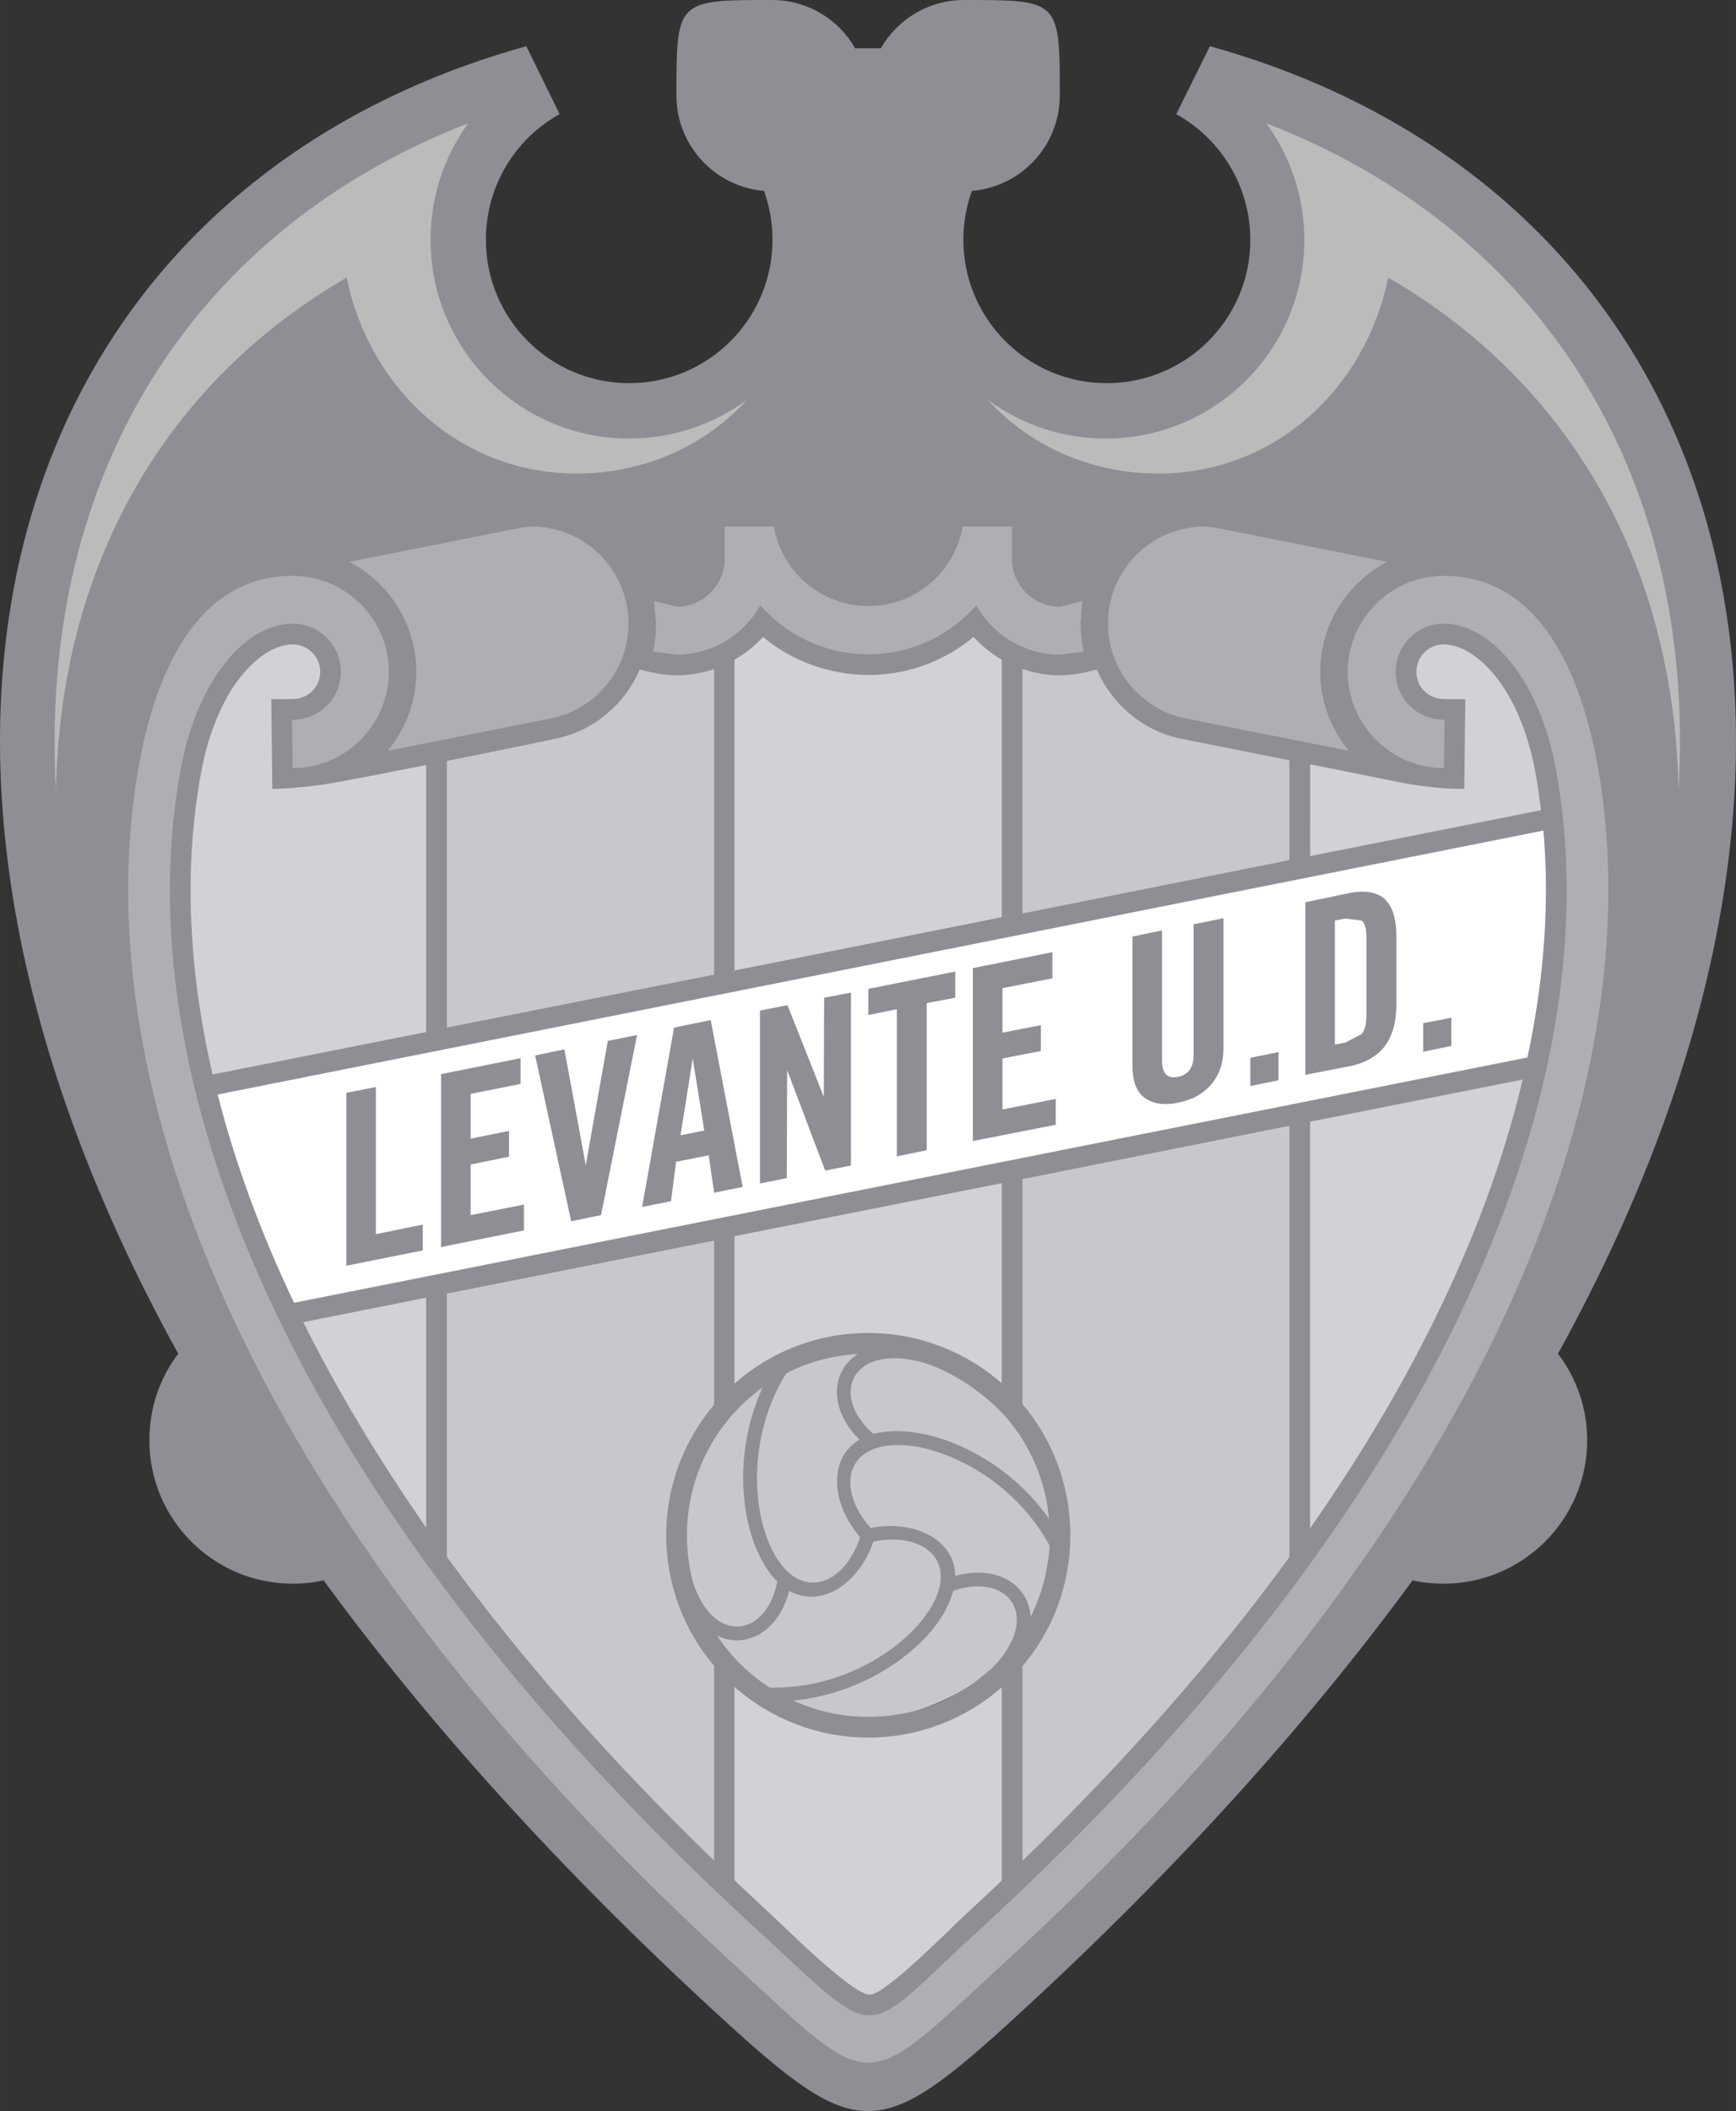 <?xml version="1.0" encoding="UTF-8"?>
<!DOCTYPE svg PUBLIC "-//W3C//DTD SVG 1.1//EN" "http://www.w3.org/Graphics/SVG/1.1/DTD/svg11.dtd">
<!-- Creator: CorelDRAW 2019 (64-Bit) -->
<svg xmlns="http://www.w3.org/2000/svg" xml:space="preserve" width="187.333mm" height="227.731mm" version="1.1" style="shape-rendering:geometricPrecision; text-rendering:geometricPrecision; image-rendering:optimizeQuality; fill-rule:evenodd; clip-rule:evenodd"
viewBox="0 0 187.173 227.538"
 xmlns:xlink="http://www.w3.org/1999/xlink"
 xmlns:xodm="http://www.corel.com/coreldraw/odm/2003">
 <rect x="0" y="0" width="187.173" height="227.538" fill="#333333" stroke="none"/>
 <defs>
  <style type="text/css">
   <![CDATA[
   .fil4 {fill:#d1d1d7}
    .fil2 {fill:#c7c7cd}
    .fil3 {fill:#c7c7cd}
    .fil6 {fill:#aeaeb3}
    .fil0 {fill:#8e8e94}
    .fil5 {fill:#BBBBBB}
    .fil1 {fill:white}
   ]]>
  </style>
 </defs>
 <g id="Layer_x0020_1">
  <g id="_852443888">
   <path class="fil0" d="M153.445 113.357l0 -3.076 3.039 -0.586 0 3.039 -3.039 0.623zm-116.103 23.067l0 0 0 -18.636 3.186 -0.623 0 15.854 5.053 -1.025 0 2.782 -8.238 1.647zm10.216 -2.014l0 0 0 -18.636 8.567 -1.721 0 2.782 -5.382 1.062 0 4.834 4.137 -0.842 0 2.782 -4.137 0.842 0 5.456 5.748 -1.135 0 2.782 -8.933 1.794zm17.977 -22.224l0 0 3.149 -0.623 -3.881 19.406 -3.222 0.658 -3.881 -17.868 3.149 -0.659 2.307 12.485 2.379 -13.401zm7.836 10.178l0 0 2.563 -0.512 -1.245 -7.762 -1.318 8.275zm-1.025 7.103l0 0 -3.112 0.623 3.442 -19.332 3.954 -0.805 3.442 17.977 -3.076 0.623 -0.586 -4.027 -3.514 0.696 -0.549 4.247zm9.593 -1.904l0 0 0 -18.637 2.965 -0.586 3.918 9.886 0.037 -10.691 2.892 -0.549 0 18.637 -2.782 0.549 -4.101 -10.838 -0.037 11.644 -2.892 0.586zm14.755 -18.783l0 0 -3.076 0.622 0 -2.819 9.373 -1.868 0 2.82 -3.076 0.586 0 15.854 -3.222 0.659 0 -15.854zm8.202 14.206l0 0 0 -18.637 8.568 -1.721 0 2.82 -5.382 1.062 0 4.796 4.138 -0.805 0 2.783 -4.138 0.805 0 5.492 5.748 -1.135 0 2.783 -8.934 1.757zm17.209 -22.041l0 0 3.186 -0.659 0 14.06c0,1.391 0.586,1.941 1.721,1.721 1.135,-0.22 1.684,-1.025 1.684,-2.38l0 -14.06 3.222 -0.659 0 13.95c0,1.611 -0.44,2.929 -1.318,3.955 -0.878,1.025 -2.051,1.684 -3.588,1.977 -1.538,0.33 -2.746,0.11 -3.625,-0.549 -0.878,-0.658 -1.281,-1.794 -1.281,-3.405l0 -13.95zm12.705 16.11l0 0 0 -3.039 3.039 -0.623 0 3.039 -3.039 0.622zm9.117 -4.467l0 0 1.135 -0.219 1.757 -0.916c0.367,-0.44 0.513,-1.171 0.513,-2.123l0 -8.165c0,-0.988 -0.146,-1.647 -0.513,-1.94l-1.757 -0.22 -1.135 0.22 0 13.364zm-3.186 -15.341l0 0 4.723 -0.988c1.684,-0.33 2.966,-0.11 3.808,0.622 0.842,0.768 1.281,2.087 1.281,4.027l0 7.359c0,1.94 -0.439,3.442 -1.281,4.54 -0.842,1.062 -2.124,1.794 -3.808,2.123l-4.723 0.916 0 -18.6z"/>
   <g>
    <path class="fil0" d="M72.931 10.288c0,-10.288 0.038,-10.288 10.325,-10.288 3.808,0 7.176,2.087 8.934,5.199l2.782 0c1.794,-3.111 5.126,-5.199 8.97,-5.199 10.289,0 10.325,0 10.325,10.288 0,5.42 -4.174,9.849 -9.482,10.288 -0.586,1.648 -0.916,3.405 -0.916,5.273 0,8.531 6.92,15.45 15.451,15.45 8.568,0 15.487,-6.919 15.487,-15.45 0,-5.821 -3.222,-10.911 -7.982,-13.546l3.625 -7.324c53.676,14.94 75.719,71.727 37.529,140.928 1.978,2.599 3.149,5.822 3.149,9.336 0,8.531 -6.957,15.451 -15.487,15.451 -1.135,0 -2.27,-0.11 -3.332,-0.367 -11.204,15.305 -25.3,31.012 -42.583,46.866 -15.048,13.804 -17.245,13.767 -32.22,0.038 -17.282,-15.854 -31.415,-31.598 -42.619,-46.903 -1.062,0.256 -2.197,0.366 -3.332,0.366 -8.531,0 -15.45,-6.92 -15.45,-15.451 0,-3.515 1.134,-6.737 3.112,-9.337 -38.225,-69.201 -16.183,-125.989 37.529,-140.927l3.588 7.322c-4.76,2.637 -7.945,7.725 -7.945,13.548 0,8.531 6.92,15.45 15.451,15.45 8.531,0 15.451,-6.919 15.451,-15.45 0,-1.868 -0.33,-3.625 -0.916,-5.273 -5.272,-0.439 -9.446,-4.87 -9.446,-10.288l0.001 -0.002zm26.142 173.991l0 0c2.197,-0.623 4.21,-1.648 6.041,-2.966 -1.538,1.099 -3.624,2.197 -6.041,2.966zm6.041 -2.966l0 0 1.611 -1.318 -1.611 1.318z"/>
   </g>
   <path class="fil1" d="M153.445 113.357l3.039 -0.623 0 -3.039 -3.039 0.586 0 3.076zm-116.103 23.067l0 0 8.238 -1.647 0 -2.783 -5.053 1.025 0 -15.854 -3.186 0.622 0 18.637zm10.216 -2.014l0 0 8.933 -1.794 0 -2.782 -5.748 1.135 0 -5.456 4.137 -0.842 0 -2.782 -4.137 0.842 0 -4.834 5.382 -1.062 0 -2.782 -8.567 1.721 0 18.636zm17.977 -22.224l0 0 -2.379 13.401 -2.307 -12.485 -3.149 0.659 3.881 17.868 3.222 -0.658 3.881 -19.406 -3.149 0.623zm6.811 17.281l0 0 0.549 -4.247 3.514 -0.696 0.586 4.028 3.076 -0.622 -3.442 -17.977 -3.954 0.805 -3.442 19.332 3.112 -0.622zm9.593 -1.904l0 0 2.892 -0.586 0.037 -11.644 4.101 10.838 2.782 -0.549 0 -18.637 -2.892 0.549 -0.037 10.691 -3.918 -9.886 -2.965 0.586 0 18.637zm14.755 -18.783l0 0 0 15.854 3.222 -0.659 0 -15.854 3.076 -0.586 0 -2.819 -9.373 1.867 0 2.819 3.076 -0.622zm8.202 14.206l0 0 8.934 -1.758 0 -2.783 -5.748 1.135 0 -5.492 4.138 -0.805 0 -2.783 -4.138 0.805 0 -4.796 5.382 -1.062 0 -2.82 -8.568 1.721 0 18.637zm17.209 -22.041l0 0 0 13.949c0,1.611 0.403,2.746 1.281,3.405 0.878,0.659 2.087,0.878 3.625,0.549 1.537,-0.292 2.709,-0.952 3.588,-1.977 0.878,-1.026 1.318,-2.344 1.318,-3.955l0 -13.95 -3.222 0.659 0 14.059c0,1.355 -0.549,2.16 -1.684,2.38 -1.135,0.219 -1.721,-0.33 -1.721,-1.721l0 -14.059 -3.186 0.659zm12.705 16.11l0 0 3.039 -0.622 0 -3.039 -3.039 0.623 0 3.039zm5.931 -19.808l0 0 0 18.6 4.723 -0.915c1.684,-0.33 2.966,-1.062 3.808,-2.124 0.842,-1.098 1.281,-2.599 1.281,-4.54l0 -7.36c0,-1.941 -0.439,-3.258 -1.281,-4.027 -0.842,-0.732 -2.124,-0.952 -3.808,-0.622l-4.723 0.989zm25.666 -7.725l0 0c0.659,7.543 0.147,15.744 -1.721,24.458l-132.982 26.436c-3.698,-7.762 -6.408,-15.268 -8.238,-22.445l142.941 -28.449zm-93.036 32.843l0 0 1.318 -8.275 1.245 7.762 -2.563 0.512zm70.555 -9.776l0 0 0 -13.364 1.135 -0.22 1.757 0.22c0.367,0.292 0.513,0.952 0.513,1.94l0 8.165c0,0.952 -0.146,1.684 -0.513,2.123l-1.757 0.916 -1.135 0.219z"/>
   <path class="fil2" d="M139.019 167.839c-7.762,10.655 -17.319,21.602 -28.779,32.733l0 -20.98c3.223,-3.808 5.162,-8.714 5.162,-14.133 0,-5.382 -1.94,-10.325 -5.162,-14.133l0 -24.238 28.779 -5.749 0 46.5zm-28.779 -95.746l0 0c1.245,0.439 2.636,0.696 4.064,0.696 1.355,0 2.636,-0.292 3.954,-0.623 1.611,3.735 4.906,6.554 8.971,7.433l11.789 2.344 0 10.764 -28.779 5.749 0 -26.362zm-33.245 128.442l0 0c-11.533,-11.131 -21.053,-22.078 -28.815,-32.733l0 -28.376 28.815 -5.712 0 17.685c-3.222,3.808 -5.163,8.714 -5.163,14.059 0,5.382 1.941,10.289 5.163,14.096l0 20.98zm-28.815 -118.52l0 0c6.81,-1.354 11.826,-2.417 11.826,-2.417 4.065,-0.878 7.359,-3.698 8.97,-7.432 1.319,0.33 2.6,0.622 3.955,0.622 1.428,0 2.782,-0.256 4.064,-0.659l0 32.916 -28.815 5.712 0 -28.742z"/>
   <g>
    <path class="fil3" d="M111.119 174.283c-0.182,-3.478 -3.661,-5.675 -8.128,-4.43 -0.037,-3.991 -4.54,-6.078 -9.116,-5.163 -3.991,-4.467 -2.636,-9.923 4.796,-8.788 4.321,0.696 10.838,3.991 14.5,10.691 -0.183,2.746 -0.878,5.346 -2.051,7.689zm-33.795 2.014l0 0c1.465,2.233 3.405,4.137 5.676,5.602 7.579,0.146 13.62,-3.808 16.366,-7.213 4.724,-5.858 0.659,-9.739 -5.199,-8.531 -1.501,4.431 -5.565,7.287 -9.08,5.309 -1.135,4.43 -4.687,6.334 -7.763,4.833zm4.906 -26.765l0 0c-2.892,6.335 -2.416,12.925 -0.878,16.916 0.696,1.794 1.538,3.112 2.453,4.027 -1.135,5.932 -6.883,6.957 -9.116,0 -0.403,-1.611 -0.622,-3.258 -0.622,-5.016 0,-6.554 3.222,-12.376 8.165,-15.927l-0.001 0zm10.252 -3.588l0 0 0.002 -0.001c-2.783,0.147 -5.382,0.879 -7.725,2.087 -3.991,6.517 -3.589,13.803 -2.014,17.868 2.71,7.03 8.128,5.456 9.995,-0.22 -3.078,-3.515 -3.517,-8.458 -0.075,-10.508 -3.295,-3.259 -3.112,-7.36 -0.183,-9.227zm20.616 17.757l0 0c-0.367,-4.174 -2.05,-7.982 -4.65,-10.984 -3.076,-3.368 -6.847,-5.309 -9.19,-5.931 -7.579,-1.94 -9.776,3.734 -5.09,7.762 1.245,-0.329 2.82,-0.402 4.724,-0.109 4.211,0.658 10.215,3.551 14.206,9.263zm-7.982 17.611l0 0 1.611 -1.318 -1.611 1.318zm-6.041 2.966l0 0 0.001 -0.001c2.196,-0.623 4.247,-1.648 6.041,-2.966l1.611 -1.319 0.256 -0.219c5.492,-5.602 1.648,-10.362 -4.21,-8.312 -0.33,1.282 -1.025,2.673 -2.234,4.175 -2.673,3.295 -8.128,6.993 -15.012,7.652 2.454,1.135 5.2,1.757 8.092,1.757 1.904,0 3.734,-0.256 5.455,-0.768zm0.001 -0.001l0 0c2.416,-0.769 4.503,-1.868 6.041,-2.966 -1.794,1.318 -3.845,2.343 -6.041,2.966z"/>
   </g>
   <path class="fil4" d="M79.192 149.129l0 -15.891 28.815 -5.712 0 21.566c-3.845,-3.369 -8.898,-5.419 -14.39,-5.419 -5.529,0 -10.581,2.05 -14.425,5.456zm-33.246 15.524l0 0c-5.272,-7.579 -9.666,-14.975 -13.254,-22.151l13.254 -2.636 0 24.788zm62.061 38.042l0 0c-1.319,1.245 -2.636,2.49 -3.991,3.735 -1.098,0.988 -8.458,8.495 -10.215,8.567 -1.904,0.038 -9.483,-7.579 -10.581,-8.567 -1.355,-1.245 -2.71,-2.526 -4.027,-3.771l0 -20.834c3.844,3.368 8.897,5.456 14.425,5.456 5.492,0 10.545,-2.05 14.39,-5.419l0 20.834zm56.166 -86.336l0 0c-3.516,14.866 -10.911,31.195 -22.921,48.367l0 -43.827 22.921 -4.54zm-141.257 -0.549l0 0c-2.746,-11.936 -3.039,-22.92 -1.209,-32.66 1.721,-9.19 6.481,-13.693 9.849,-13.693 1.647,0 2.966,1.317 2.966,2.965 0,1.611 -1.281,2.929 -3.039,2.929l-2.233 0 0.11 9.666c-0.038,0.038 3.259,-0.037 6.7,-0.659 3.405,-0.622 6.774,-1.281 9.886,-1.904l0 28.779 -23.03 4.577zm118.337 -33.429l0 0 9.886 1.978c2.526,0.476 4.76,0.696 6.737,0.659l0.11 -9.666 -2.234 0c-1.757,0 -3.038,-1.318 -3.038,-2.929 0,-1.647 1.318,-2.965 2.929,-2.965 3.406,0 8.165,4.503 9.886,13.693 0.256,1.355 0.439,2.746 0.623,4.175l-24.898 4.943 0.001 -9.886zm-62.061 -11.277l0 0c1.171,-0.659 2.197,-1.501 3.075,-2.453 3.076,2.563 7.03,4.064 11.35,4.1 4.32,0 8.275,-1.537 11.35,-4.1 0.878,0.952 1.904,1.793 3.039,2.453l0 27.753 -28.815 5.748 0 -33.502z"/>
   <path class="fil5" d="M136.529 13.29c28.925,11.168 46.463,37.09 44.449,71.948 -0.439,-24.239 -11.606,-43.352 -30.022,-54.555l-1.282 -0.769c-2.416,11.9 -12.192,21.128 -24.788,21.128 -7.469,0 -13.986,-3.113 -18.417,-7.983 3.552,2.636 7.982,4.211 12.742,4.211 11.826,0 21.419,-9.593 21.419,-21.42 0,-4.687 -1.538,-9.043 -4.1,-12.559zm-86.043 0l0 0c-2.563,3.516 -4.064,7.872 -4.064,12.559 0,11.827 9.592,21.42 21.419,21.42 4.76,0 9.19,-1.575 12.742,-4.211 -4.431,4.87 -10.948,7.983 -18.417,7.983 -12.595,0 -22.371,-9.228 -24.788,-21.128l-1.281 0.769c-18.417,11.203 -29.621,30.316 -30.061,54.555 -1.977,-34.857 15.561,-60.779 44.45,-71.948z"/>
   <g>
    <path class="fil6" d="M93.618 70.519c-4.65,0 -8.787,-2.05 -11.643,-5.272 -1.758,3.149 -5.126,5.309 -9.044,5.309l-2.526 -0.33c0.219,-0.953 0.329,-1.977 0.329,-3.04l-0.219 -2.416 2.453 0.623c2.856,0 5.162,-2.305 5.162,-5.162l0 -3.478 5.309 0c0.843,4.87 5.09,8.567 10.179,8.567 5.126,0 9.336,-3.697 10.179,-8.567l5.309 0 0 3.478c0,2.857 2.307,5.162 5.163,5.162l2.416 -0.623 -0.183 2.416c0,1.063 0.11,2.087 0.329,3.04l-2.526 0.33c-3.881,0 -7.286,-2.159 -9.044,-5.309 -2.819,3.222 -6.993,5.272 -11.643,5.272zm-56.862 1.904l0 0 -0.004 0c0,2.856 -2.307,5.162 -5.272,5.162l0.075 5.199c5.711,0 10.362,-4.65 10.362,-10.361 0,-5.712 -4.65,-10.362 -10.399,-10.362 -10.289,0.036 -14.792,10.435 -16.586,20.687 -6.042,34.49 12.119,81.21 63.782,128.588 15.927,14.646 13.877,14.646 29.804,0 51.663,-47.378 69.823,-94.098 63.781,-128.588 -1.83,-10.252 -6.297,-20.649 -16.585,-20.687 -5.748,0 -10.399,4.65 -10.399,10.362 0,5.712 4.65,10.361 10.362,10.361l0.075 -5.199c-2.966,0 -5.272,-2.307 -5.272,-5.162 0,-2.856 2.307,-5.2 5.163,-5.2 5.163,0 10.325,6.151 12.082,15.525 6.079,32.513 -10.508,77.914 -62.207,125.33 -12.998,11.9 -10.216,12.449 -23.799,0 -51.699,-47.416 -68.285,-92.817 -62.207,-125.33 1.758,-9.373 6.883,-15.525 12.046,-15.525 2.893,0 5.2,2.344 5.2,5.2zm19.475 -15.56l0 0 1.099 -0.111c5.748,0 10.435,4.687 10.435,10.435 0,5.016 -3.515,9.191 -8.202,10.215l-0.367 0.075 -17.391 3.442c1.904,-2.307 3.076,-5.272 3.076,-8.494 0,-5.162 -2.929,-9.629 -7.213,-11.863l18.563 -3.699zm74.729 0l0 0 18.6 3.697c-4.284,2.233 -7.213,6.7 -7.213,11.863 0,3.222 1.172,6.188 3.076,8.494l-17.392 -3.442 -0.366 -0.075c-4.687,-1.025 -8.202,-5.199 -8.202,-10.215 0,-5.748 4.65,-10.435 10.435,-10.435l1.062 0.112z"/>
   </g>
  </g>
 </g>
</svg>
